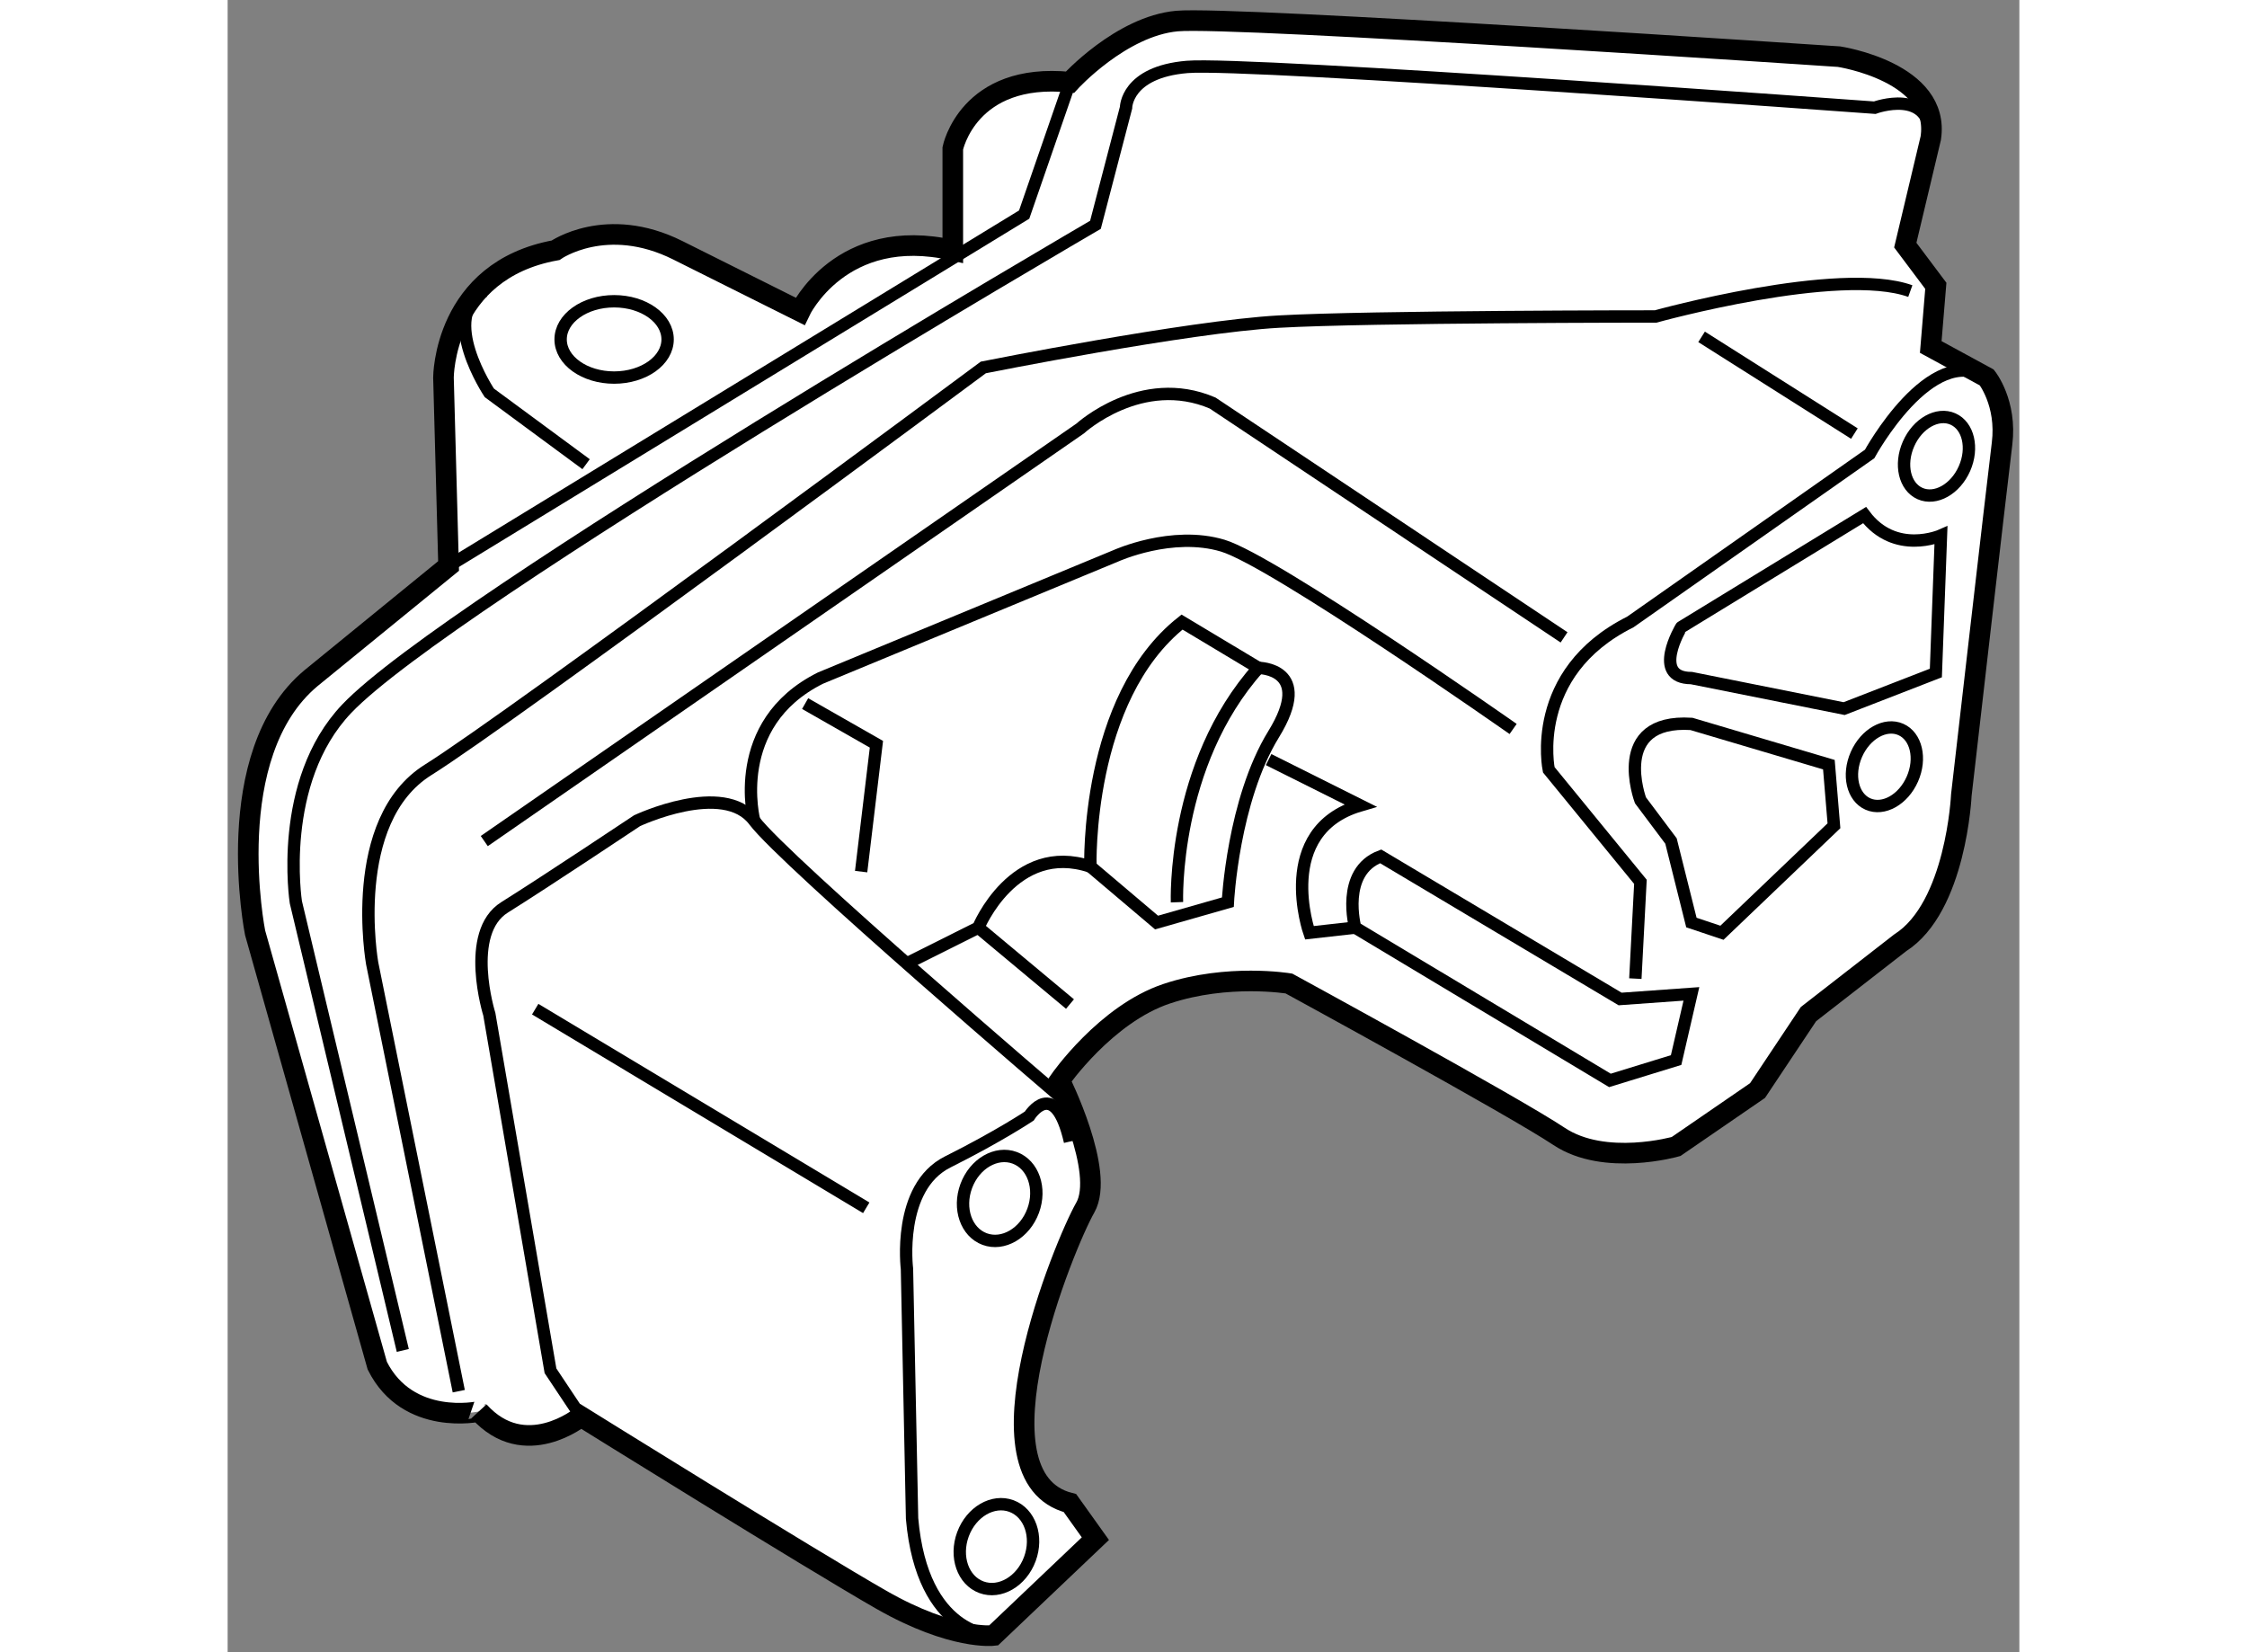 <?xml version="1.0" encoding="utf-8"?>
<!-- Generator: Adobe Illustrator 15.1.0, SVG Export Plug-In . SVG Version: 6.00 Build 0)  -->
<!DOCTYPE svg PUBLIC "-//W3C//DTD SVG 1.1//EN" "http://www.w3.org/Graphics/SVG/1.1/DTD/svg11.dtd">
<svg version="1.1" xmlns="http://www.w3.org/2000/svg" xmlns:xlink="http://www.w3.org/1999/xlink" x="0px" y="0px" width="244.8px"
	 height="180px" viewBox="114.206 77.971 43.477 40.092" enable-background="new 0 0 244.8 180" xml:space="preserve">
	
<rect x="114.206" y="77.971" width="43.477" height="40.092" fill="#808080" stroke="none"/>
	
<g><path fill="#FFFFFF" stroke="#000000" stroke-width="0.5" d="M117.837,111.11l-2.965-10.505c0,0-0.866-4.326,1.359-6.18
			l3.336-2.72l-0.124-4.573c0,0,0-2.594,2.72-3.088c0,0,1.234-0.865,2.966,0c1.729,0.863,2.966,1.482,2.966,1.482
			s0.988-2.102,3.707-1.482v-2.473c0,0,0.372-1.854,2.844-1.606c0,0,1.236-1.359,2.596-1.483c1.358-0.125,16.065,0.864,16.065,0.864
			s2.474,0.371,2.226,1.978l-0.618,2.595l0.741,0.988l-0.123,1.484l1.36,0.74c0,0,0.494,0.618,0.37,1.607
			c-0.123,0.988-0.988,8.527-0.988,8.527s-0.124,2.719-1.484,3.584l-2.225,1.73l-1.236,1.855l-1.977,1.358
			c0,0-1.73,0.495-2.842-0.247c-1.112-0.741-6.552-3.708-6.552-3.708s-1.482-0.248-2.965,0.247
			c-1.483,0.494-2.597,2.101-2.597,2.101s1.113,2.225,0.619,3.091c-0.495,0.864-2.843,6.551-0.371,7.168l0.617,0.864l-2.472,2.35
			c0,0-0.989,0.122-2.72-0.866c-1.729-0.988-7.291-4.448-7.291-4.448s-1.36,1.111-2.473-0.124
			C120.309,112.223,118.579,112.594,117.837,111.11z"></path><path fill="none" stroke="#000000" stroke-width="0.3" d="M122.781,112.347l-0.741-1.113l-1.484-8.651
			c0,0-0.618-1.977,0.371-2.595c0.988-0.618,3.214-2.102,3.214-2.102s2.102-0.989,2.843,0c0.741,0.988,7.539,6.797,7.539,6.797"></path><line fill="none" stroke="#000000" stroke-width="0.3" x1="121.669" y1="102.459" x2="129.702" y2="107.279"></line><path fill="none" stroke="#000000" stroke-width="0.3" d="M132.792,117.661c0,0-1.73,0-1.978-2.843l-0.124-6.057
			c0,0-0.247-1.977,0.989-2.595s1.978-1.113,1.978-1.113s0.618-0.988,0.989,0.618"></path><path fill="none" stroke="#000000" stroke-width="0.3" d="M119.814,111.729l-2.101-10.382c0,0-0.618-3.461,1.359-4.696
			c1.978-1.236,13.471-9.764,13.471-9.764s4.945-0.988,7.169-1.112c2.225-0.125,9.146-0.125,9.146-0.125s4.449-1.234,6.179-0.616"></path><line fill="none" stroke="#000000" stroke-width="0.3" x1="149.972" y1="86.145" x2="153.68" y2="88.492"></line><path fill="none" stroke="#000000" stroke-width="0.3" d="M118.456,110.74l-2.595-10.877c0,0-0.456-2.919,1.236-4.696
			c2.471-2.596,18.167-11.741,18.167-11.741l0.742-2.842c0,0,0-0.865,1.483-0.989c1.482-0.125,16.685,0.989,16.685,0.989
			s1.359-0.496,1.359,0.741"></path><polyline fill="none" stroke="#000000" stroke-width="0.3" points="119.567,91.706 133.534,83.178 134.646,79.965 		"></polyline><path fill="none" stroke="#000000" stroke-width="0.3" d="M120.433,98.38l14.46-10.011c0,0,1.484-1.359,3.214-0.618l8.528,5.686"></path><path fill="none" stroke="#000000" stroke-width="0.3" d="M126.983,97.886c0,0-0.618-2.348,1.606-3.46l7.169-2.967
			c0,0,1.359-0.618,2.595-0.247c1.236,0.371,7.046,4.448,7.046,4.448"></path><path fill="none" stroke="#000000" stroke-width="0.3" d="M130.69,101.347l1.731-0.866c0,0,0.864-2.102,2.72-1.482
			c0,0-0.124-4.079,2.224-5.933l1.854,1.112c-2.101,2.348-1.977,5.686-1.977,5.686"></path><path fill="none" stroke="#000000" stroke-width="0.3" d="M139.466,96.403l2.225,1.112c-2.101,0.617-1.236,3.09-1.236,3.09
			l1.112-0.125"></path><path fill="none" stroke="#000000" stroke-width="0.3" d="M149.725,102.088l-1.73,0.124l-5.81-3.461
			c-0.988,0.37-0.618,1.729-0.618,1.729l6.181,3.708l1.606-0.494L149.725,102.088z"></path><path fill="none" stroke="#000000" stroke-width="0.3" d="M148.365,101.718l0.123-2.349l-2.224-2.719c0,0-0.496-2.349,1.977-3.585
			l5.809-4.078c0,0,1.484-2.72,2.844-1.854"></path><path fill="none" stroke="#000000" stroke-width="0.3" d="M122.904,89.235l-2.348-1.731c0,0-1.236-1.854-0.124-2.471"></path><line fill="none" stroke="#000000" stroke-width="0.3" x1="132.422" y1="100.48" x2="134.646" y2="102.335"></line><path fill="none" stroke="#000000" stroke-width="0.3" d="M135.142,98.998l1.605,1.359l1.73-0.494c0,0,0.123-2.472,1.112-4.078
			c0.988-1.607-0.371-1.607-0.371-1.607"></path><path fill="none" stroke="#000000" stroke-width="0.3" d="M149.725,100.357l-0.495-1.978l-0.741-0.988
			c0,0-0.741-1.979,1.236-1.854l3.336,0.989l0.123,1.483l-2.718,2.596L149.725,100.357z"></path><path fill="none" stroke="#000000" stroke-width="0.3" d="M149.725,94.425l3.706,0.741l2.226-0.864l0.124-3.337
			c0,0-1.112,0.493-1.854-0.495l-4.449,2.72C149.477,93.189,148.735,94.425,149.725,94.425z"></path><ellipse transform="matrix(-0.915 -0.403 0.403 -0.915 256.802 247.13)" fill="none" stroke="#000000" stroke-width="0.3" cx="154.42" cy="96.527" rx="0.742" ry="0.989"></ellipse><ellipse transform="matrix(-0.915 -0.403 0.403 -0.915 262.152 233.237)" fill="none" stroke="#000000" stroke-width="0.3" cx="155.596" cy="89.059" rx="0.742" ry="0.989"></ellipse><polyline fill="none" stroke="#000000" stroke-width="0.3" points="128.219,95.044 129.949,96.031 129.578,99.121 		"></polyline><ellipse transform="matrix(-0.938 -0.347 0.347 -0.938 217.458 269.96)" fill="none" stroke="#000000" stroke-width="0.3" cx="132.916" cy="115.498" rx="0.865" ry="1.05"></ellipse><ellipse transform="matrix(-0.938 -0.347 0.347 -0.938 220.454 253.627)" fill="none" stroke="#000000" stroke-width="0.3" cx="132.916" cy="107.093" rx="0.865" ry="1.051"></ellipse><ellipse fill="none" stroke="#000000" stroke-width="0.3" cx="123.584" cy="86.207" rx="1.298" ry="0.926"></ellipse></g>


</svg>